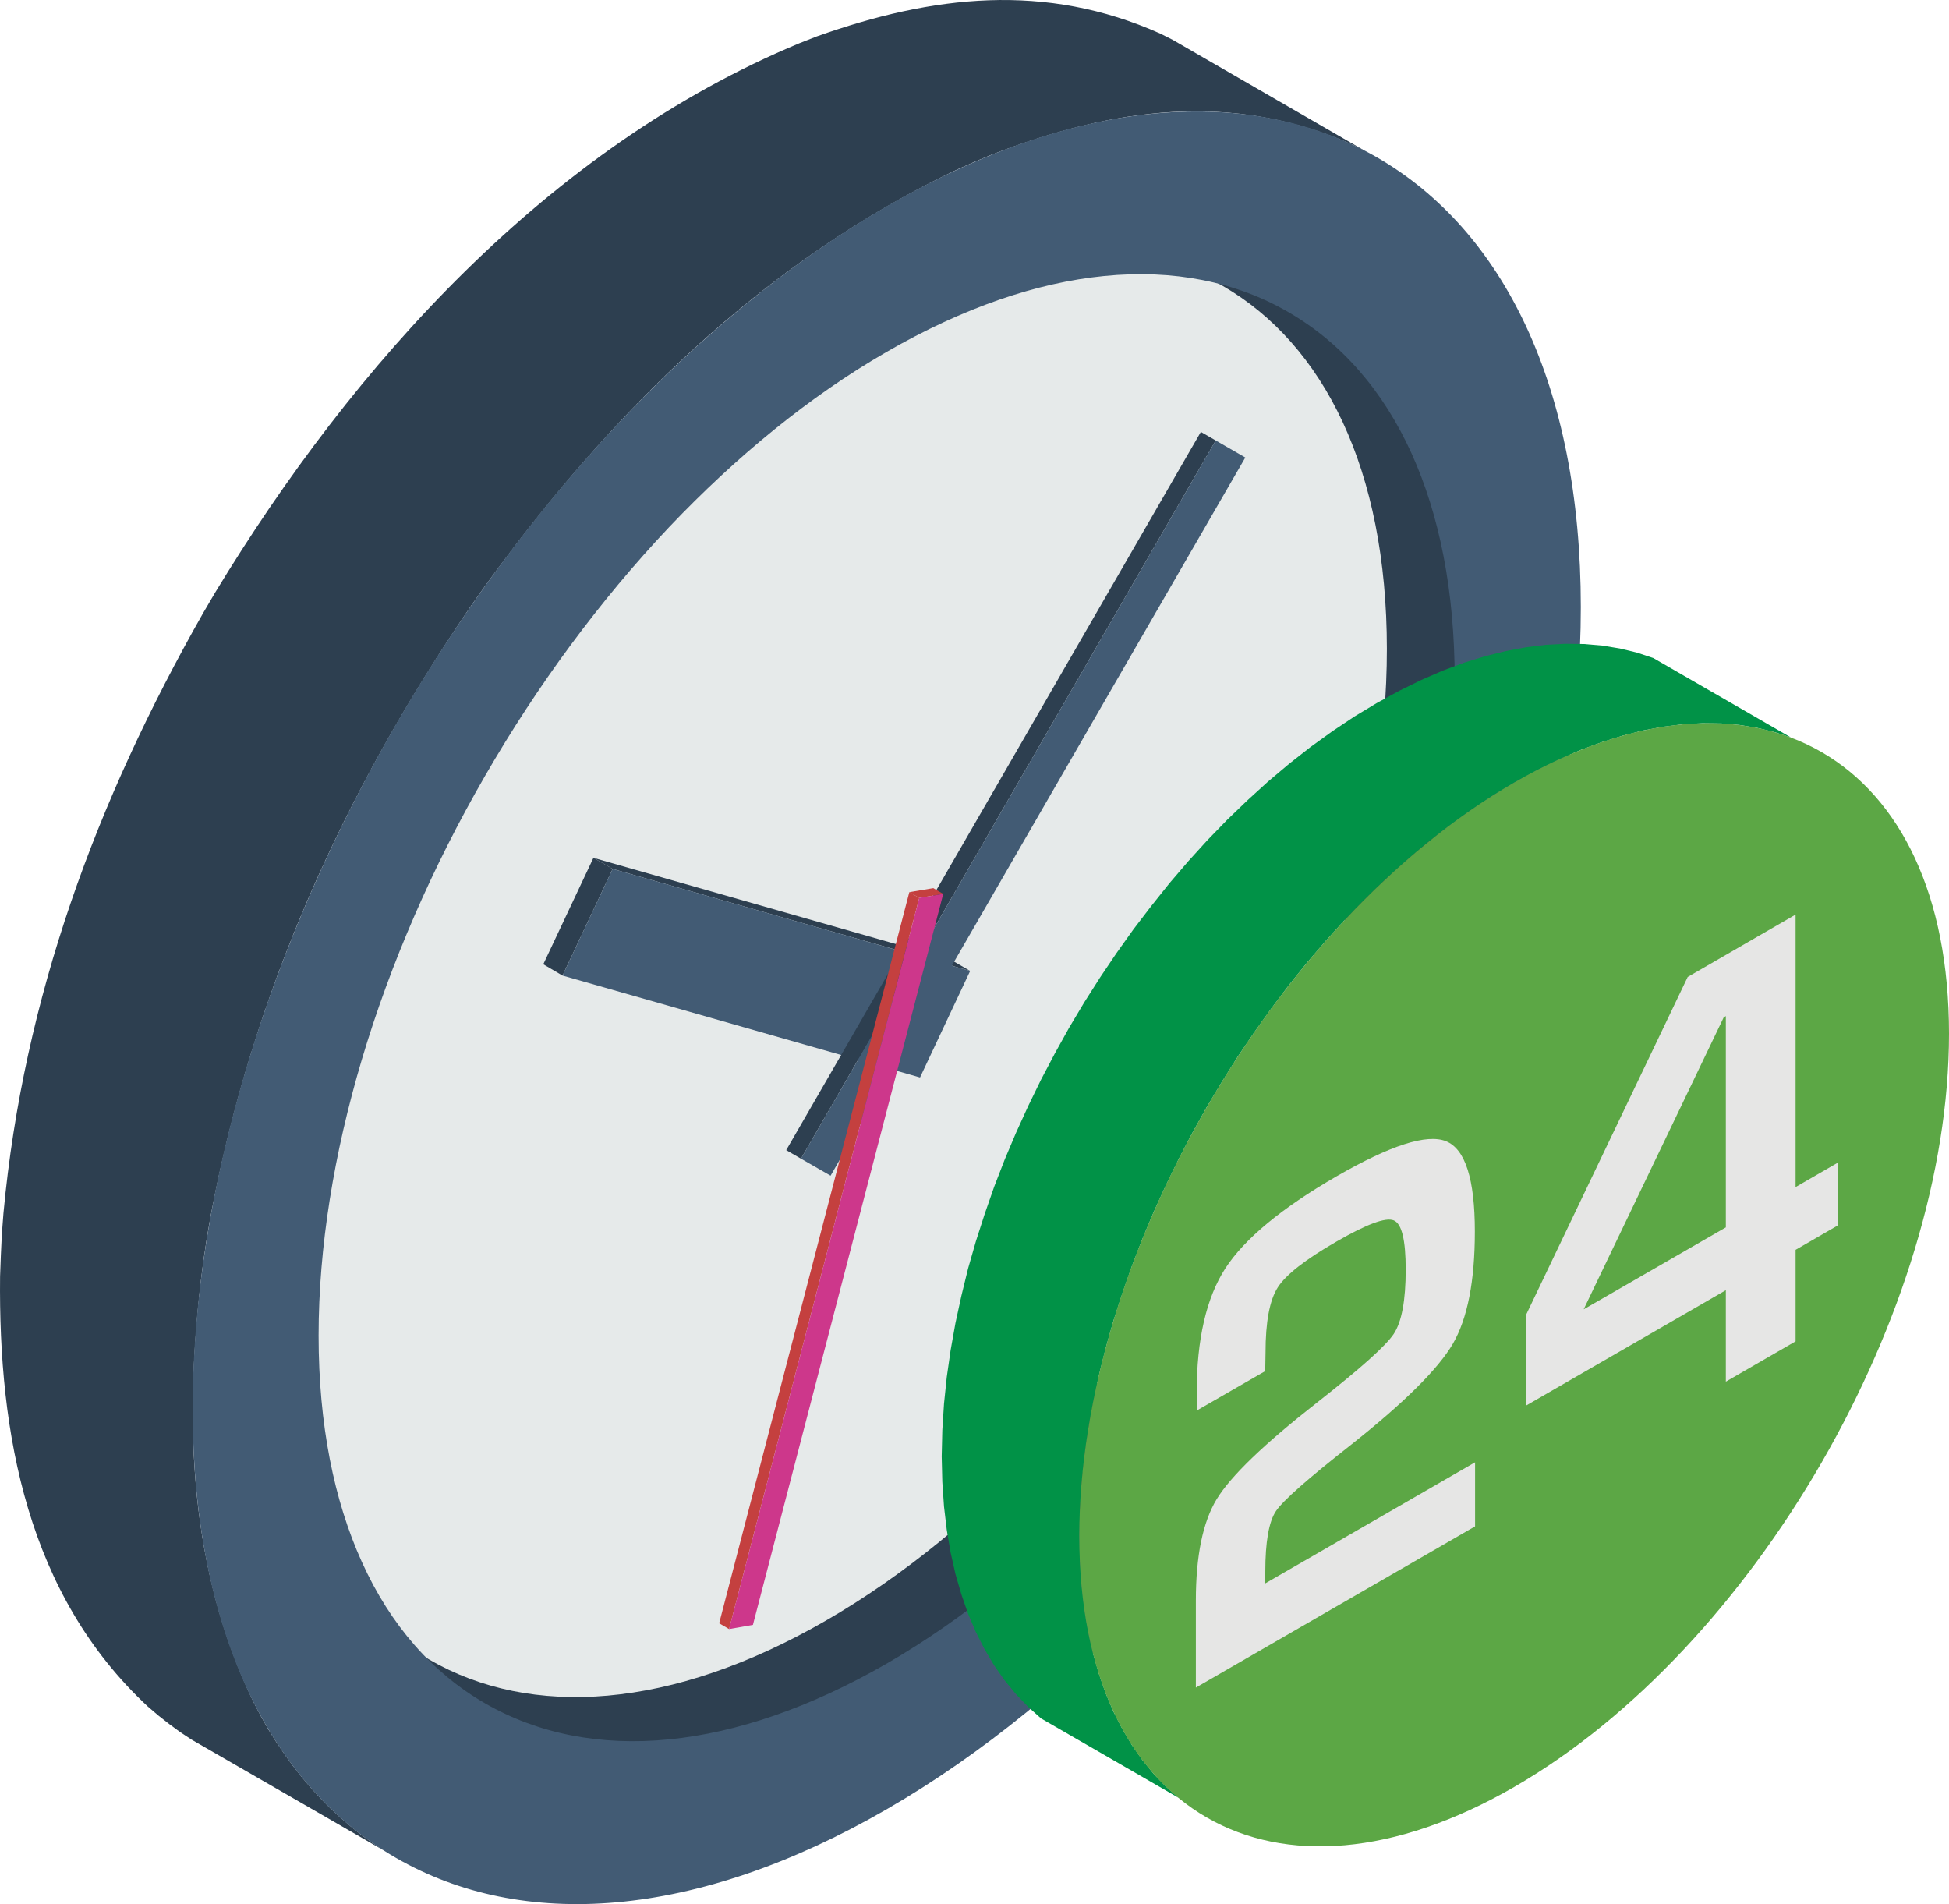 <?xml version="1.0" encoding="UTF-8"?>
<!-- Generator: Adobe Illustrator 27.2.0, SVG Export Plug-In . SVG Version: 6.00 Build 0)  -->
<svg xmlns="http://www.w3.org/2000/svg" xmlns:xlink="http://www.w3.org/1999/xlink" version="1.1" id="Layer_1" x="0px" y="0px" viewBox="0 0 253.45 247.58" style="enable-background:new 0 0 253.45 247.58;" xml:space="preserve">
<style type="text/css">
	.st0{fill-rule:evenodd;clip-rule:evenodd;fill:#2D3F50;}
	.st1{fill-rule:evenodd;clip-rule:evenodd;fill:#E6EAEA;}
	.st2{fill-rule:evenodd;clip-rule:evenodd;fill:#425B74;}
	.st3{fill-rule:evenodd;clip-rule:evenodd;fill:#C4403F;}
	.st4{fill-rule:evenodd;clip-rule:evenodd;fill:#CD378B;}
	.st5{fill-rule:evenodd;clip-rule:evenodd;fill:#019247;}
	.st6{fill-rule:evenodd;clip-rule:evenodd;fill:#5CA745;}
	.st7{fill-rule:evenodd;clip-rule:evenodd;fill:#E6E6E5;}
</style>
<path class="st0" d="M63.2,224.62l-25.19-17.59C107.85,246.28,211.24,66.77,142.46,26.1l27.81,11.18  C241,77.22,135.89,263.88,63.2,224.62z"></path>
<path class="st1" d="M107.42,42.28c-40.27,23.25-72.93,79.81-72.93,126.32c0,46.5,32.66,65.36,72.93,42.11  c40.28-23.25,72.93-79.81,72.93-126.34C180.34,37.86,147.7,19.02,107.42,42.28z"></path>
<path class="st0" d="M103.98,5.61l2.22-0.87c15.11-5.37,29.74-7.06,44.71-0.36l1.59,0.8l25.07,14.48l-1.58-0.8  c-15.76-7.05-31.28-4.81-46.95,1.22l-2.24,0.93l-2.28,1.01C99.15,34.08,79.4,53.7,63.07,76.21l-1.76,2.49  c-16.67,24.38-28.46,50.47-33.95,79.58l-0.48,2.81l-0.42,2.79l-0.36,2.8c-2.14,18.8-1.46,37.44,6.93,54.75l0.92,1.76l0.97,1.71  l1.03,1.64l1.06,1.57l1.11,1.53l1.15,1.46l1.19,1.4l1.24,1.35l1.28,1.29l1.33,1.23l1.36,1.16l1.39,1.11l1.44,1.03l1.48,0.98  L24.9,226.19l-1.48-0.98L22,224.17l-1.41-1.11l-1.36-1.16C3.57,207.35-0.21,186.49,0.01,165.97l0.1-2.72l0.13-2.76l0.21-2.75  c2.62-28.08,12.09-53.62,25.96-78.02l1.56-2.66C45.99,47.34,71.29,19.2,103.98,5.61z"></path>
<polygon class="st0" points="61.83,220.74 36.75,206.26 37.37,206.65 38.01,207.02 63.08,221.5 62.44,221.12 "></polygon>
<polygon class="st0" points="167.54,40.58 142.46,26.1 141.83,25.74 141.17,25.39 166.25,39.87 166.89,40.22 "></polygon>
<path class="st2" d="M51.49,94.19c16.34-28.28,38.89-52.99,63.82-67.37c24.91-14.38,47.49-15.74,63.82-6.32  c16.32,9.44,26.44,29.66,26.44,58.43c0,28.78-10.12,60.67-26.44,88.95c-16.34,28.3-38.91,52.99-63.82,67.37  c-24.93,14.4-47.48,15.76-63.82,6.32c-16.34-9.42-26.44-29.64-26.44-58.41C25.05,154.38,35.16,122.48,51.49,94.19L51.49,94.19z   M167.54,40.58c-6.82-3.95-14.94-5.59-23.98-4.69c-8.7,0.86-18.23,4.08-28.25,9.86c-10.02,5.77-19.55,13.59-28.26,22.75  c-9.02,9.54-17.15,20.57-23.97,32.38c-6.82,11.79-12.3,24.36-16.04,36.93c-3.6,12.13-5.61,24.3-5.61,35.86s2.01,21.43,5.61,29.39  c3.73,8.27,9.22,14.49,16.04,18.42c6.82,3.93,14.94,5.58,23.97,4.68c8.71-0.87,18.24-4.08,28.26-9.85  c10.02-5.79,19.55-13.59,28.25-22.77c9.04-9.52,17.17-20.57,23.98-32.36c6.82-11.81,12.3-24.36,16.04-36.93  c3.6-12.14,5.59-24.3,5.59-35.86c0-11.56-1.99-21.43-5.59-29.39C179.85,50.74,174.36,44.52,167.54,40.58z"></path>
<g>
	<polygon class="st0" points="73.15,126.85 70.65,125.38 77.17,111.54 79.67,112.98  "></polygon>
	<polygon class="st0" points="79.67,112.98 77.17,111.54 123.65,124.79 126.16,126.25  "></polygon>
</g>
<polygon class="st2" points="126.16,126.25 119.64,140.1 73.15,126.85 79.67,112.98 "></polygon>
<polygon class="st0" points="104.16,150.66 102.24,149.55 156.16,56.16 158.09,57.27 "></polygon>
<polygon class="st2" points="108.01,152.87 104.16,150.66 158.09,57.27 161.94,59.49 152.25,76.26 "></polygon>
<g>
	<polygon class="st3" points="122.66,116.23 121.37,115.48 118.25,116 119.54,116.75  "></polygon>
	<polygon class="st3" points="119.54,116.75 118.25,116 93.52,211.07 94.81,211.82  "></polygon>
</g>
<polygon class="st4" points="94.81,211.82 97.91,211.28 122.66,116.23 119.54,116.75 "></polygon>
<polygon class="st5" points="232.89,95.89 214.99,85.56 212.85,84.85 210.65,84.32 208.34,83.94 205.97,83.74 203.53,83.71   201.03,83.84 198.47,84.16 195.84,84.65 193.15,85.32 190.41,86.16 187.64,87.19 184.81,88.42 181.94,89.83 179.03,91.42   176.11,93.18 173.25,95.09 170.41,97.14 167.62,99.33 164.89,101.63 162.22,104.06 159.58,106.6 157.01,109.25 154.51,112   152.07,114.85 149.71,117.81 147.4,120.83 145.19,123.93 143.06,127.09 141,130.33 139.03,133.63 137.17,136.98 135.38,140.38   133.71,143.81 132.13,147.28 130.65,150.78 129.29,154.29 128.05,157.85 126.91,161.39 125.89,164.94 125.02,168.49 124.25,172.03   123.62,175.56 123.12,179.05 122.76,182.52 122.54,185.97 122.46,189.38 122.54,192.69 122.76,195.89 123.12,198.94 123.62,201.88   124.25,204.67 125.02,207.32 125.89,209.84 126.91,212.23 128.05,214.47 129.29,216.56 130.65,218.5 132.13,220.3 133.71,221.95   135.38,223.44 153.28,233.77 151.6,232.28 150.02,230.64 148.55,228.83 147.19,226.89 145.95,224.8 144.8,222.56 143.79,220.17   142.91,217.65 142.15,215 141.5,212.2 141.02,209.28 140.66,206.21 140.44,203.02 140.36,199.71 140.44,196.3 140.66,192.86   141.02,189.39 141.5,185.87 142.15,182.36 142.91,178.81 143.79,175.28 144.8,171.71 145.95,168.18 147.19,164.63 148.55,161.11   150.02,157.61 151.6,154.15 153.28,150.7 155.05,147.31 156.92,143.96 158.9,140.66 160.94,137.42 163.08,134.26 165.3,131.16   167.59,128.12 169.96,125.18 172.4,122.34 174.9,119.58 177.48,116.93 180.09,114.39 182.78,111.97 185.52,109.64 188.31,107.47   191.14,105.42 194.01,103.51 196.91,101.75 199.83,100.16 202.7,98.75 205.54,97.52 208.31,96.5 211.04,95.65 213.73,94.97   216.35,94.49 218.92,94.17 221.42,94.04 223.86,94.07 226.23,94.27 228.53,94.65 230.75,95.19 "></polygon>
<path class="st6" d="M196.91,232.35c31.23-18.03,56.54-61.85,56.54-97.94c0-36.06-25.31-50.69-56.54-32.66  c-31.22,18.03-56.56,61.9-56.56,97.96C140.36,235.8,165.7,250.37,196.91,232.35z"></path>
<path class="st7" d="M233.5,118.92v35.43l5.54-3.2v8.16l-5.54,3.2v11.9l-9.07,5.24v-11.89l-25.94,14.98v-11.86l20.98-43.85  L233.5,118.92L233.5,118.92z M224.43,159.59v-27.47l-0.28,0.17l-18.21,37.96L224.43,159.59z"></path>
<path class="st7" d="M191.82,190.14v8.33l-36.31,20.96v-11.29c0-5.84,0.91-10.25,2.71-13.21c1.83-3,6.14-7.15,12.97-12.5  c5.66-4.43,9-7.41,10.05-8.98c1.04-1.57,1.56-4.36,1.56-8.36c0-3.85-0.51-5.99-1.56-6.41c-1.05-0.43-3.53,0.5-7.45,2.76  c-4.03,2.32-6.58,4.31-7.63,5.96c-1.06,1.66-1.59,4.48-1.59,8.51l-0.04,2.37l-8.91,5.13v-2.32c0-6.93,1.25-12.34,3.73-16.18  c2.49-3.83,7.31-7.83,14.46-11.96c7-4.03,11.74-5.56,14.23-4.56c2.5,1.01,3.75,4.91,3.75,11.74c0,6.44-0.95,11.3-2.86,14.6  c-1.91,3.26-6.28,7.61-13.14,13.05c-5.66,4.44-8.96,7.34-9.87,8.71c-0.91,1.36-1.38,3.98-1.38,7.88v1.51L191.82,190.14z"></path>
</svg>
